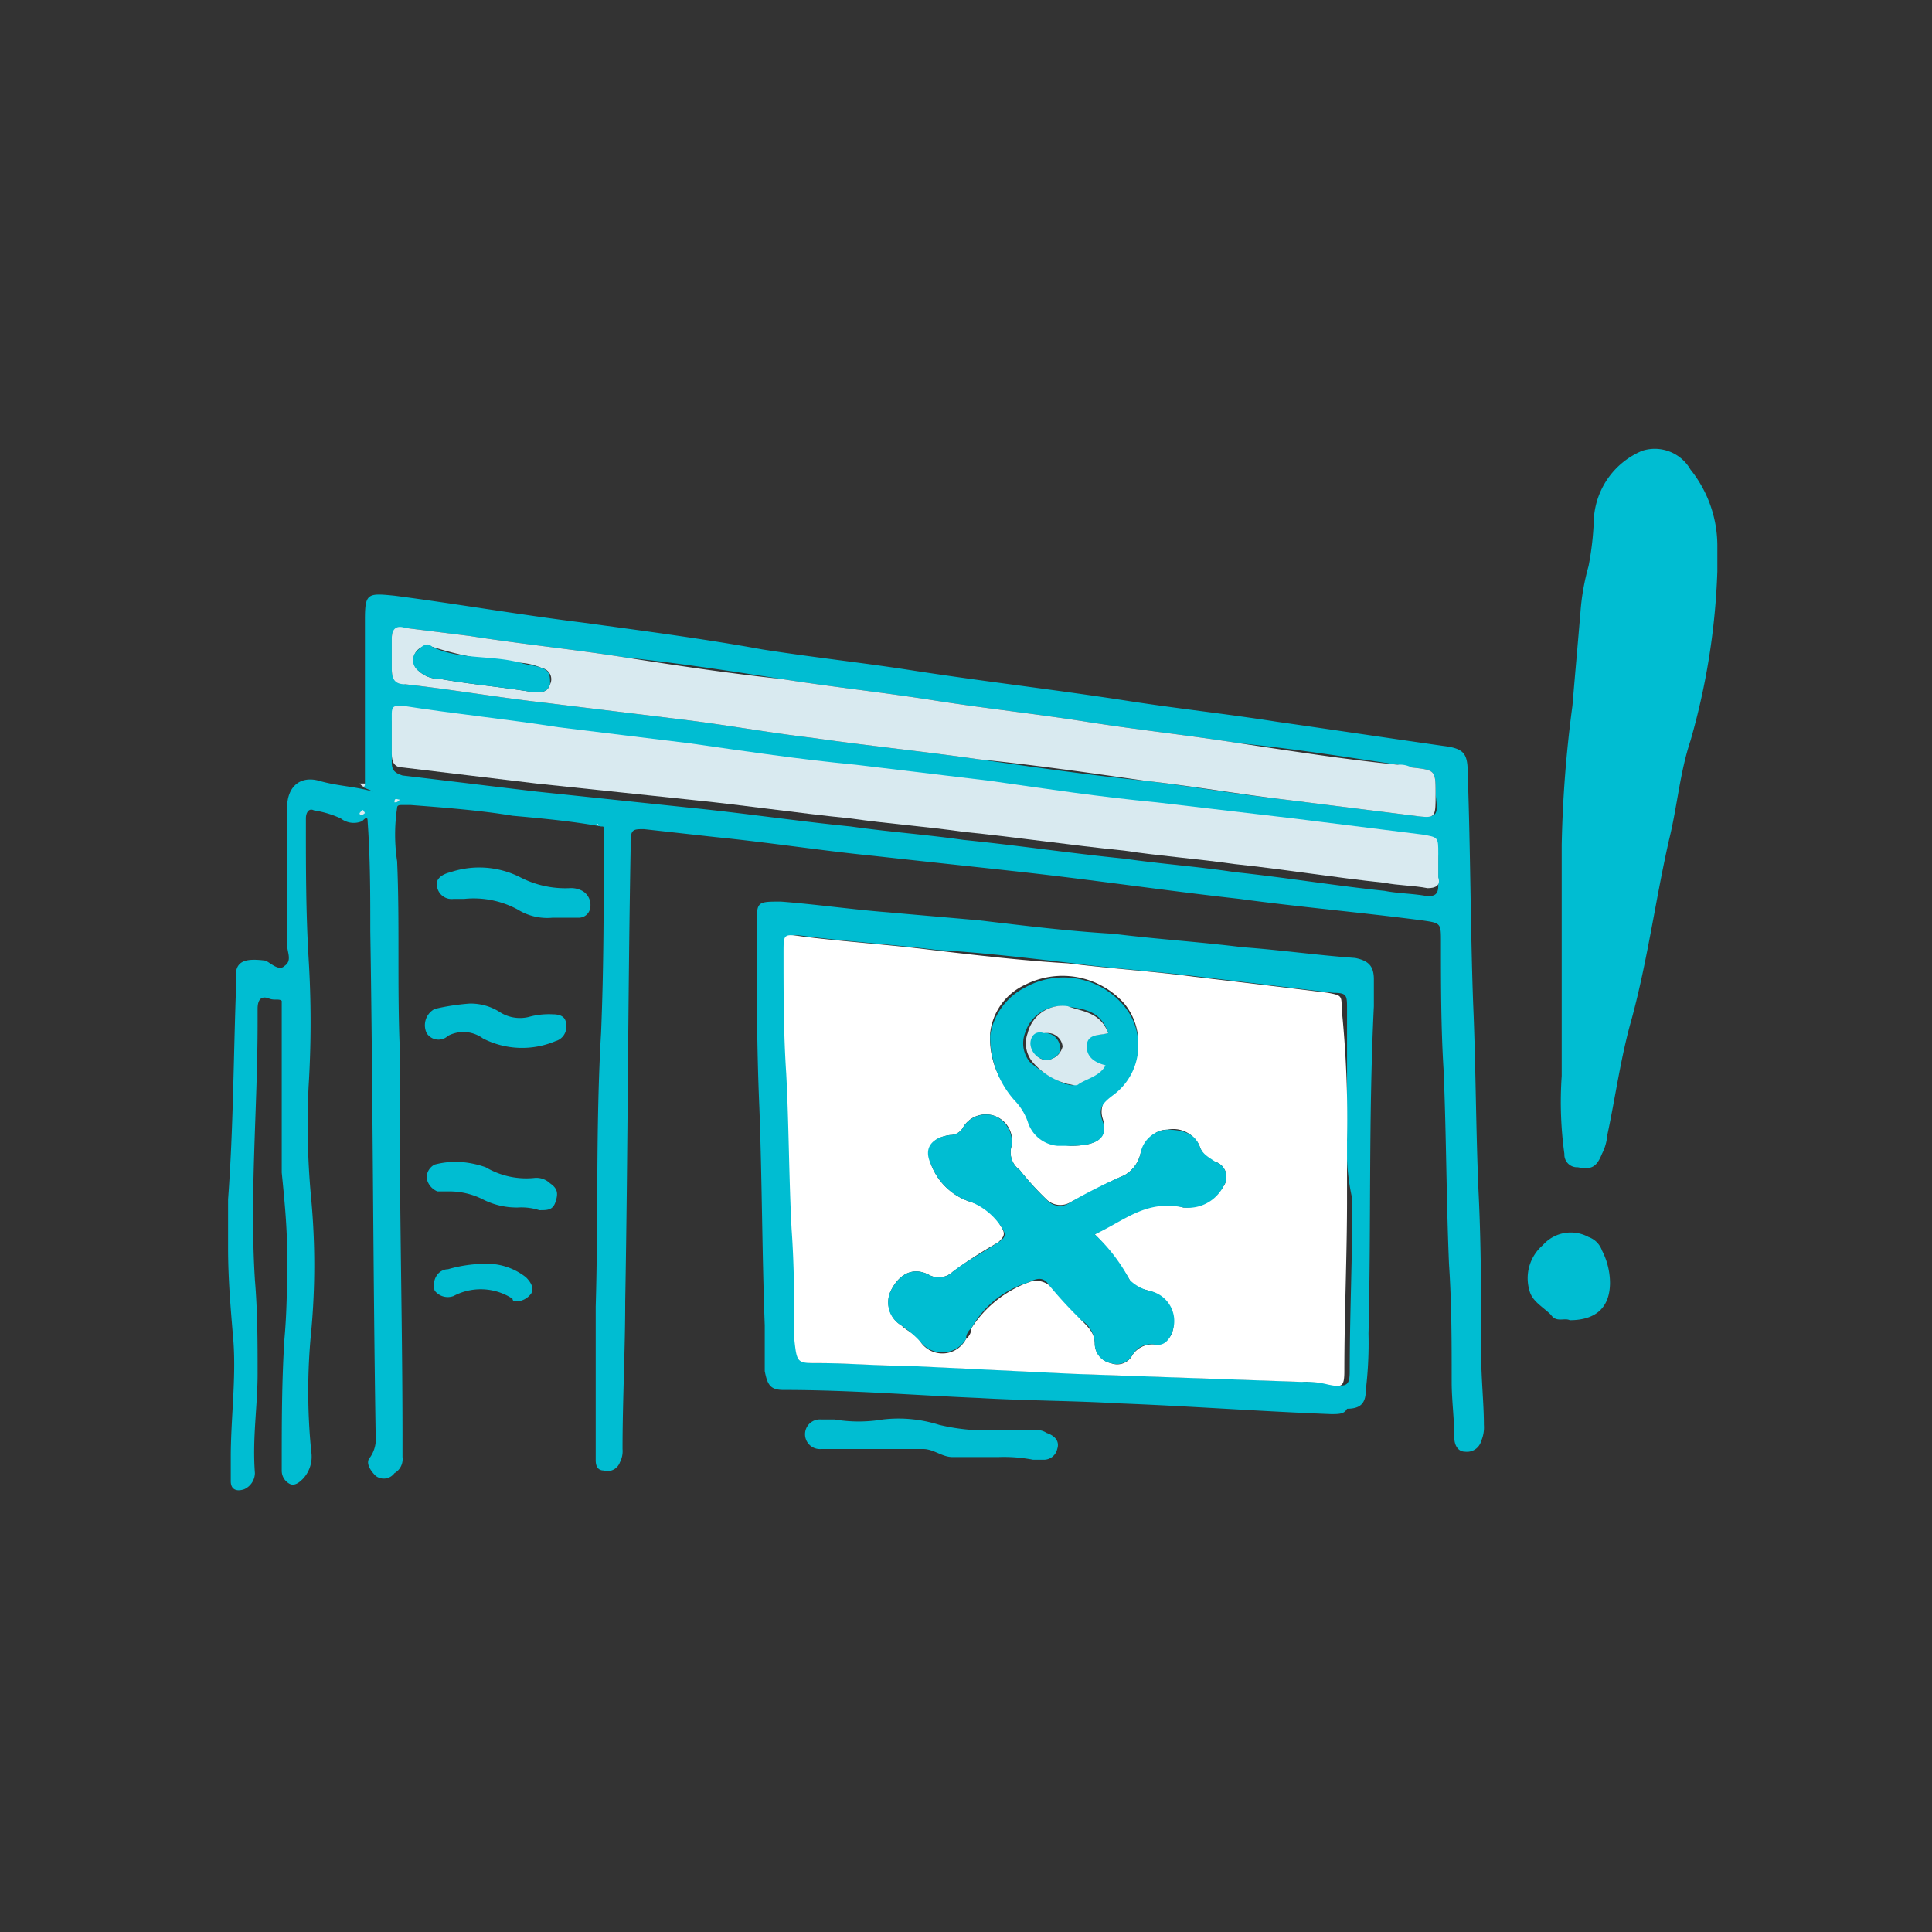 <svg xmlns="http://www.w3.org/2000/svg" xmlns:xlink="http://www.w3.org/1999/xlink" viewBox="0 0 72 72">
  <rect x="0" y="0" width="72" height="72" fill="#333333" stroke="none"/>
  <defs>
    <style>
      .cls-1 {
        clip-path: url(#clip-icon-virus);
      }

      .cls-2 {
        fill: #b2d9e4;
        opacity: 0;
      }

      .cls-3 {
        fill: #00bdd2;
      }

      .cls-4 {
        fill: #d9eaf0;
      }

      .cls-5 {
        fill: #fff;
      }
    </style>
    <clipPath id="clip-icon-virus">
      <rect width="72" height="72"/>
    </clipPath>
  </defs>
  <g id="icon-virus" class="cls-1">
    <g id="Group_181" data-name="Group 181" transform="translate(-85 -1030)">
      <g id="Group_12" data-name="Group 12" transform="translate(-4)">
        <path id="Path_12" data-name="Path 12" class="cls-2" d="M125,1101h0a35.038,35.038,0,0,1-35-35h0a35.038,35.038,0,0,1,35-35h0a35.038,35.038,0,0,1,35,35h0A35.038,35.038,0,0,1,125,1101Z"/>
      </g>
      <g id="Group_126" data-name="Group 126" transform="translate(-4)">
        <path id="Path_854" data-name="Path 854" class="cls-3" d="M102.6,1059.2v-6.1c0-1,.1-1,1.1-.9,2.3.3,4.6.7,7,1,2.2.3,4.5.6,6.7,1,1.9.3,3.8.5,5.7.8,2.6.4,5.2.7,7.8,1.1,1.9.3,3.8.5,5.7.8,2.1.3,4.1.6,6.2.9.8.1.9.3.9,1.1.1,2.8.1,5.7.2,8.5.1,2.3.1,4.7.2,7,.1,2,.1,4.1.1,6.1,0,.9.1,1.8.1,2.6a1.268,1.268,0,0,1-.1.6.548.548,0,0,1-.6.4c-.3,0-.4-.3-.4-.5,0-.7-.1-1.4-.1-2.1,0-1.5,0-2.9-.1-4.4-.1-2.4-.1-4.8-.2-7.2-.1-1.6-.1-3.2-.1-4.8,0-.7,0-.7-.7-.8-2.3-.3-4.6-.5-6.8-.8-2.7-.3-5.4-.7-8.1-1-1.8-.2-3.7-.4-5.5-.6-2-.2-3.9-.5-5.9-.7l-2.7-.3c-.4,0-.5,0-.5.5v.3c-.1,5.6-.1,11.2-.2,16.8,0,1.8-.1,3.7-.1,5.5a.9.9,0,0,1-.1.5.486.486,0,0,1-.6.3c-.3,0-.3-.3-.3-.4v-5.7c.1-3.4,0-6.8.2-10.2.1-2.4.1-4.7.1-7.1v-.5c0-.1,0-.1-.1-.1-1.1-.2-2.2-.3-3.3-.4-1.2-.2-2.5-.3-3.8-.4H104c-.1,0-.2,0-.2.1a6.7,6.7,0,0,0,0,2c.1,2.3,0,4.7.1,7v2.7c0,3.9.1,7.8.1,11.8v.7a.6.6,0,0,1-.3.6.494.494,0,0,1-.7.1c-.2-.2-.4-.5-.2-.7a1.2,1.2,0,0,0,.2-.8c-.1-6.3-.1-12.5-.2-18.8,0-1.4,0-2.7-.1-4.1,0-.2-.1-.1-.2,0a.783.783,0,0,1-.8-.1,3.815,3.815,0,0,0-1-.3c-.2-.1-.3.1-.3.3v.2c0,1.7,0,3.3.1,5a38.439,38.439,0,0,1,0,4.8,29.462,29.462,0,0,0,.1,4.2,26.735,26.735,0,0,1,0,4.9,22.557,22.557,0,0,0,0,4.5,1.209,1.209,0,0,1-.3,1c-.1.1-.3.3-.5.2a.55.55,0,0,1-.3-.5v-.2c0-1.6,0-3.1.1-4.7.1-1.1.1-2.2.1-3.2s-.1-2-.2-3v-6.4c-.1-.1-.3,0-.5-.1-.3-.1-.4.1-.4.4v.5c0,3.2-.3,6.4-.1,9.6.1,1.2.1,2.3.1,3.5s-.2,2.4-.1,3.7a.675.675,0,0,1-.4.6c-.3.1-.5,0-.5-.3v-.9c0-1.4.2-2.9.1-4.3-.1-1.2-.2-2.3-.2-3.5v-1.8c.2-2.7.2-5.3.3-8v-.1c-.1-.8.3-.9,1.1-.8.2.1.5.4.7.2.3-.2.1-.5.1-.8v-5.1c0-.8.5-1.2,1.2-1s1.3.2,2,.4C102.5,1059.3,102.5,1059.4,102.6,1059.2Zm40,3.2v-.3c0-.6,0-.6-.6-.7l-4.8-.6-5.1-.6c-2.1-.3-4.1-.6-6.2-.8-1.7-.2-3.3-.4-5-.6-2.1-.3-4.1-.6-6.2-.8-1.6-.2-3.3-.4-4.9-.6-1.9-.3-3.9-.5-5.8-.8-.3,0-.4,0-.4.3v1.5c0,.3.1.4.4.5,1.7.2,3.3.4,5,.6l5.7.6c2,.2,4,.5,6,.7,1.4.2,2.8.3,4.2.5,2,.2,4,.5,6,.7,1.4.2,2.8.3,4.1.5,1.9.2,3.7.5,5.6.7.5.1,1.1.1,1.6.2.3,0,.4-.1.4-.4Zm-.1-2.8c0-.9,0-.9-.9-1a.9.9,0,0,1-.5-.1c-2-.3-3.9-.6-5.9-.8-1.9-.3-3.8-.5-5.7-.8s-3.8-.5-5.7-.8-3.8-.5-5.7-.8-3.9-.6-5.8-.8c-1.9-.3-3.9-.5-5.8-.8l-2.4-.3c-.3,0-.5,0-.5.4v1.1c0,.4.1.5.5.6,1.8.2,3.5.5,5.3.7,1.6.2,3.3.4,4.9.6,1.7.2,3.3.5,5,.7,2.1.3,4.1.5,6.2.8s4.2.6,6.2.8c1.7.2,3.4.5,5.2.7l4.8.6C142.6,1060.5,142.6,1060.4,142.5,1059.6Z"/>
        <path id="Path_855" data-name="Path 855" class="cls-3" d="M153,1051.3a25.921,25.921,0,0,1-1,6.3c-.4,1.2-.5,2.5-.8,3.7-.5,2.2-.8,4.5-1.4,6.7-.4,1.4-.6,2.9-.9,4.3a1.854,1.854,0,0,1-.2.7c-.2.5-.4.6-.9.5a.472.472,0,0,1-.5-.5,14.08,14.08,0,0,1-.1-2.9v-8.6a45.5,45.5,0,0,1,.4-5.2c.1-1.2.2-2.3.3-3.5a8.584,8.584,0,0,1,.3-1.7,11.017,11.017,0,0,0,.2-1.8,2.939,2.939,0,0,1,1.8-2.5,1.532,1.532,0,0,1,1.8.7,4.548,4.548,0,0,1,1,2.8C153,1050.7,153,1051,153,1051.3Z"/>
        <path id="Path_856" data-name="Path 856" class="cls-3" d="M138.6,1082.7c-2.6-.1-5.3-.3-7.9-.4-1.7-.1-3.5-.1-5.2-.2-2.4-.1-4.8-.3-7.3-.3-.5,0-.6-.2-.7-.7v-1.7c-.1-2.7-.1-5.4-.2-8.1-.1-2.3-.1-4.5-.1-6.8,0-.9,0-.9.9-.9,1.3.1,2.7.3,4,.4,1.1.1,2.3.2,3.4.3,1.7.2,3.3.4,5,.5,1.6.2,3.2.3,4.8.5,1.4.1,2.8.3,4.2.4.5.1.7.3.7.8v1c-.2,4.1-.1,8.1-.2,12.2a14.767,14.767,0,0,1-.1,2.1c0,.5-.2.7-.7.7-.1.2-.3.2-.6.2Zm.6-10.2h0v-4.9c0-.5,0-.6-.5-.6-1.7-.2-3.3-.4-5-.6-1.6-.2-3.2-.3-4.7-.5-1.7-.2-3.4-.4-5.1-.5-1.6-.2-3.2-.3-4.8-.5-.7-.1-.7-.1-.7.6,0,1.5,0,3,.1,4.5.1,1.9.1,3.9.2,5.8.1,1.4,0,2.7.1,4.1,0,.9,0,.9.9.9,1.1,0,2.2.1,3.3.1,2.1.1,4.1.2,6.2.3,2.8.1,5.7.2,8.5.3a3.4,3.4,0,0,1,1,.1c.5.1.6,0,.6-.5,0-2.1.1-4.3.1-6.4A8.2,8.2,0,0,1,139.2,1072.5Z"/>
        <path id="Path_857" data-name="Path 857" class="cls-3" d="M126.2,1084.3h-1.7c-.4,0-.7-.3-1.1-.3h-3.8a.552.552,0,1,1,0-1.1h.5a5.439,5.439,0,0,0,1.8,0,5.023,5.023,0,0,1,2.1.2,7.489,7.489,0,0,0,2.1.2h1.5a.6.6,0,0,1,.4.1c.3.1.5.3.4.6a.51.51,0,0,1-.5.4h-.4a5.71,5.71,0,0,0-1.3-.1Z"/>
        <path id="Path_858" data-name="Path 858" class="cls-3" d="M147.5,1079.2c-.2-.1-.5.1-.7-.2-.3-.3-.7-.5-.8-.9a1.625,1.625,0,0,1,.5-1.7,1.384,1.384,0,0,1,1.7-.3.821.821,0,0,1,.5.5,2.663,2.663,0,0,1,.3,1.2C149,1078.7,148.5,1079.2,147.5,1079.2Z"/>
        <path id="Path_859" data-name="Path 859" class="cls-3" d="M109.6,1064.2a2.082,2.082,0,0,1-1.3-.3,3.444,3.444,0,0,0-2-.4h-.4a.548.548,0,0,1-.6-.4c-.1-.3.1-.5.5-.6a3.378,3.378,0,0,1,2.6.2,3.661,3.661,0,0,0,1.8.4.9.9,0,0,1,.5.1.6.6,0,0,1,.3.6.43.43,0,0,1-.4.4Z"/>
        <path id="Path_860" data-name="Path 860" class="cls-3" d="M106.5,1067.4a2.015,2.015,0,0,1,1.1.3,1.388,1.388,0,0,0,1.1.2,2.769,2.769,0,0,1,.9-.1c.3,0,.5.1.5.4a.548.548,0,0,1-.4.6,3.194,3.194,0,0,1-2.7-.1,1.229,1.229,0,0,0-1.3-.1.521.521,0,0,1-.8-.1.687.687,0,0,1,.3-.9A8.307,8.307,0,0,1,106.5,1067.4Z"/>
        <path id="Path_861" data-name="Path 861" class="cls-3" d="M106.1,1073.3a3.554,3.554,0,0,1,1,.2,2.972,2.972,0,0,0,1.8.4.735.735,0,0,1,.6.2c.3.2.3.4.2.7s-.3.3-.6.3a2.2,2.2,0,0,0-.8-.1,2.767,2.767,0,0,1-1.3-.3,2.769,2.769,0,0,0-1.3-.3h-.4a.664.664,0,0,1-.4-.5.55.55,0,0,1,.3-.5A3.089,3.089,0,0,1,106.1,1073.3Z"/>
        <path id="Path_862" data-name="Path 862" class="cls-3" d="M107,1077.1a2.352,2.352,0,0,1,1.6.5c.2.2.3.4.2.6a.713.713,0,0,1-.6.3.1.1,0,0,1-.1-.1,2.161,2.161,0,0,0-2.2-.1.618.618,0,0,1-.7-.2.661.661,0,0,1,.1-.6.52.52,0,0,1,.4-.2A5.057,5.057,0,0,1,107,1077.1Z"/>
        <path id="Path_863" data-name="Path 863" class="cls-4" d="M103.7,1059.9c0-.2.1-.1.2-.1C103.8,1059.9,103.8,1059.9,103.7,1059.9Z"/>
        <path id="Path_864" data-name="Path 864" class="cls-4" d="M102.6,1059.2c0,.2-.1.1-.2,0Z"/>
        <path id="Path_865" data-name="Path 865" class="cls-4" d="M102.4,1060.3c.1-.1.1-.2.2,0C102.5,1060.4,102.4,1060.4,102.4,1060.3Z"/>
        <path id="Path_866" data-name="Path 866" class="cls-4" d="M111.2,1060.7c.1,0,.1,0,.1.1A.1.1,0,0,0,111.2,1060.7Z"/>
        <path id="Path_867" data-name="Path 867" class="cls-4" d="M142.6,1062.4v.3c.1.3-.1.4-.4.4-.5-.1-1.1-.1-1.6-.2-1.9-.2-3.7-.5-5.6-.7-1.4-.2-2.8-.3-4.1-.5-2-.2-4-.5-6-.7-1.4-.2-2.8-.3-4.2-.5-2-.2-4-.5-6-.7l-5.7-.6c-1.7-.2-3.3-.4-5-.6-.3,0-.4-.2-.4-.5v-1.5c0-.3.1-.3.4-.3,1.9.3,3.9.5,5.8.8,1.6.2,3.3.4,4.9.6,2.1.3,4.1.6,6.2.8,1.7.2,3.3.4,5,.6,2.1.3,4.1.6,6.2.8l5.1.6,4.8.6c.6.1.6.1.6.7Q142.6,1062.4,142.6,1062.4Z"/>
        <path id="Path_868" data-name="Path 868" class="cls-4" d="M142.5,1059.6c0,.9,0,.9-.8.8l-4.8-.6c-1.7-.2-3.4-.5-5.2-.7-2.1-.3-4.2-.6-6.2-.8-2.1-.3-4.1-.5-6.2-.8-1.7-.2-3.3-.5-5-.7-1.6-.2-3.3-.4-4.9-.6-1.8-.2-3.5-.5-5.3-.7-.4,0-.5-.2-.5-.6v-1.1c0-.4.2-.5.5-.4l2.4.3c1.9.3,3.9.5,5.8.8s3.9.6,5.8.8c1.9.3,3.8.5,5.7.8s3.8.5,5.7.8,3.8.5,5.7.8c2,.3,3.9.6,5.9.8a.9.9,0,0,1,.5.1C142.5,1058.7,142.5,1058.7,142.5,1059.6Zm-33.6-3.8c.3,0,.5,0,.6-.3a.419.419,0,0,0-.3-.6,2.354,2.354,0,0,0-.8-.2,12.756,12.756,0,0,1-3.3-.6.523.523,0,0,0-.5.9,1.136,1.136,0,0,0,.8.3C106.5,1055.5,107.7,1055.6,108.9,1055.8Z"/>
        <path id="Path_869" data-name="Path 869" class="cls-5" d="M139.2,1072.5v2.2c0,2.1-.1,4.3-.1,6.4,0,.6-.1.6-.6.5a3.4,3.4,0,0,0-1-.1c-2.8-.1-5.7-.2-8.5-.3-2.1-.1-4.1-.2-6.2-.3-1.1,0-2.2-.1-3.3-.1-.8,0-.8,0-.9-.9,0-1.4,0-2.7-.1-4.1-.1-1.9-.1-3.9-.2-5.8-.1-1.5-.1-3-.1-4.5,0-.7,0-.7.7-.6,1.6.2,3.2.3,4.8.5,1.7.2,3.4.4,5.1.5,1.6.2,3.2.3,4.7.5,1.7.2,3.4.4,5,.6.5.1.5.1.5.6a40.155,40.155,0,0,1,.2,4.9Zm-9.4,3.5c1.1-.6,2-1.4,3.3-1a1.659,1.659,0,0,0,1.5-.8.593.593,0,0,0-.3-.9.9.9,0,0,1-.6-.6,1.074,1.074,0,0,0-1.2-.6c-.5,0-.8.4-1,.9a1.242,1.242,0,0,1-.6.8c-.7.3-1.4.7-2,1a.745.745,0,0,1-.9-.1,10.951,10.951,0,0,1-1-1.1.807.807,0,0,1-.3-.9.981.981,0,0,0-1.8-.7.55.55,0,0,1-.5.3c-.7.1-.9.5-.7,1.1a2.317,2.317,0,0,0,1.5,1.4,1.943,1.943,0,0,1,1.1.9c.2.3.1.4-.1.6a16.291,16.291,0,0,0-1.7,1.1.761.761,0,0,1-.9.1c-.6-.3-1.1,0-1.4.6a1.012,1.012,0,0,0,.4,1.3c.2.2.5.3.7.6a.986.986,0,0,0,1.7-.1.519.519,0,0,0,.2-.4,4.32,4.32,0,0,1,2.1-1.7.783.783,0,0,1,.8.1,15.385,15.385,0,0,1,1.2,1.3c.3.3.5.5.5.9a.749.749,0,0,0,.6.7.63.63,0,0,0,.8-.3.909.909,0,0,1,.8-.4.666.666,0,0,0,.7-.5,1.225,1.225,0,0,0-.9-1.5c-.3-.1-.5-.1-.7-.4A9.619,9.619,0,0,0,129.8,1076Zm-.9-3.3c1,0,1.4-.3,1.2-1a.819.819,0,0,1,.4-1,2.3,2.3,0,0,0,.4-3.3,3.087,3.087,0,0,0-3.7-.7,2.255,2.255,0,0,0-1.3,1.8,3.153,3.153,0,0,0,.9,2.4,3.508,3.508,0,0,1,.5.8,1.273,1.273,0,0,0,1.1.9A1.753,1.753,0,0,0,128.9,1072.7Z"/>
        <path id="Path_870" data-name="Path 870" class="cls-3" d="M108.9,1055.8c-1.2-.2-2.4-.3-3.5-.5a1.135,1.135,0,0,1-.8-.3.483.483,0,0,1-.1-.7c.2-.2.4-.4.6-.2,1,.5,2.2.3,3.3.6.3.1.6.1.8.2.3.1.3.3.3.6C109.4,1055.8,109.2,1055.8,108.9,1055.8Z"/>
        <path id="Path_871" data-name="Path 871" class="cls-3" d="M129.8,1076a6.425,6.425,0,0,1,1.3,1.7,1.612,1.612,0,0,0,.7.4,1.146,1.146,0,0,1,.9,1.5c-.1.3-.3.6-.7.5a.812.812,0,0,0-.8.4.67.67,0,0,1-.8.3.73.73,0,0,1-.6-.7,1.05,1.05,0,0,0-.5-.9,15.385,15.385,0,0,1-1.2-1.3c-.2-.3-.4-.3-.8-.1a3.591,3.591,0,0,0-2.1,1.7.519.519,0,0,0-.2.4,1.031,1.031,0,0,1-1.7.1,4.349,4.349,0,0,0-.7-.6.984.984,0,0,1-.4-1.3c.3-.6.8-.9,1.4-.6a.745.745,0,0,0,.9-.1c.5-.4,1.1-.7,1.7-1.1.3-.2.3-.3.1-.6a2.445,2.445,0,0,0-1.1-.9,2.317,2.317,0,0,1-1.5-1.4c-.3-.6,0-1,.7-1.1a.55.55,0,0,0,.5-.3,1,1,0,0,1,1.2-.4,1.059,1.059,0,0,1,.6,1.1.807.807,0,0,0,.3.9,9.947,9.947,0,0,0,1,1.1.642.642,0,0,0,.9.1,18.651,18.651,0,0,1,2-1,1.242,1.242,0,0,0,.6-.8,1.071,1.071,0,0,1,1-.9c.5,0,1,.1,1.2.6.1.3.3.4.6.6a.593.593,0,0,1,.3.9,1.476,1.476,0,0,1-1.5.8C131.7,1074.7,130.9,1075.5,129.8,1076Z"/>
        <path id="Path_872" data-name="Path 872" class="cls-3" d="M128.9,1072.7h-.5a1.273,1.273,0,0,1-1.1-.9,2.178,2.178,0,0,0-.5-.8,3.583,3.583,0,0,1-.9-2.4,2.415,2.415,0,0,1,1.3-1.8,2.933,2.933,0,0,1,3.7.7,2.3,2.3,0,0,1-.4,3.3c-.4.3-.6.5-.4,1Q130.4,1072.7,128.9,1072.7Zm1.4-4.2c-.3-.9-1-.9-1.6-1a1.421,1.421,0,0,0-1.5,1,1.09,1.09,0,0,0,.2,1.1,5.671,5.671,0,0,0,1.3.8c.1,0,.3.1.4,0,.3-.3.8-.3,1-.7-.4-.1-.7-.3-.7-.7C129.5,1068.5,129.9,1068.6,130.3,1068.5Z"/>
        <path id="Path_873" data-name="Path 873" class="cls-4" d="M130.3,1068.5c-.3.1-.8,0-.8.5,0,.4.3.6.7.7-.2.4-.7.5-1,.7-.1.1-.3,0-.4,0a2.577,2.577,0,0,1-1.3-.8,1.09,1.09,0,0,1-.2-1.1,1.326,1.326,0,0,1,1.5-1C129.3,1067.7,130,1067.7,130.3,1068.5Zm-2.3,1a.649.649,0,0,0,.6-.5.56.56,0,0,0-.6-.5.5.5,0,1,0,0,1Z"/>
        <path id="Path_874" data-name="Path 874" class="cls-3" d="M128,1069.5a.645.645,0,0,1-.6-.6c0-.3.2-.5.5-.4a.56.56,0,0,1,.6.5C128.6,1069.2,128.3,1069.5,128,1069.5Z"/>
      </g>
    </g>
  </g>
</svg>
